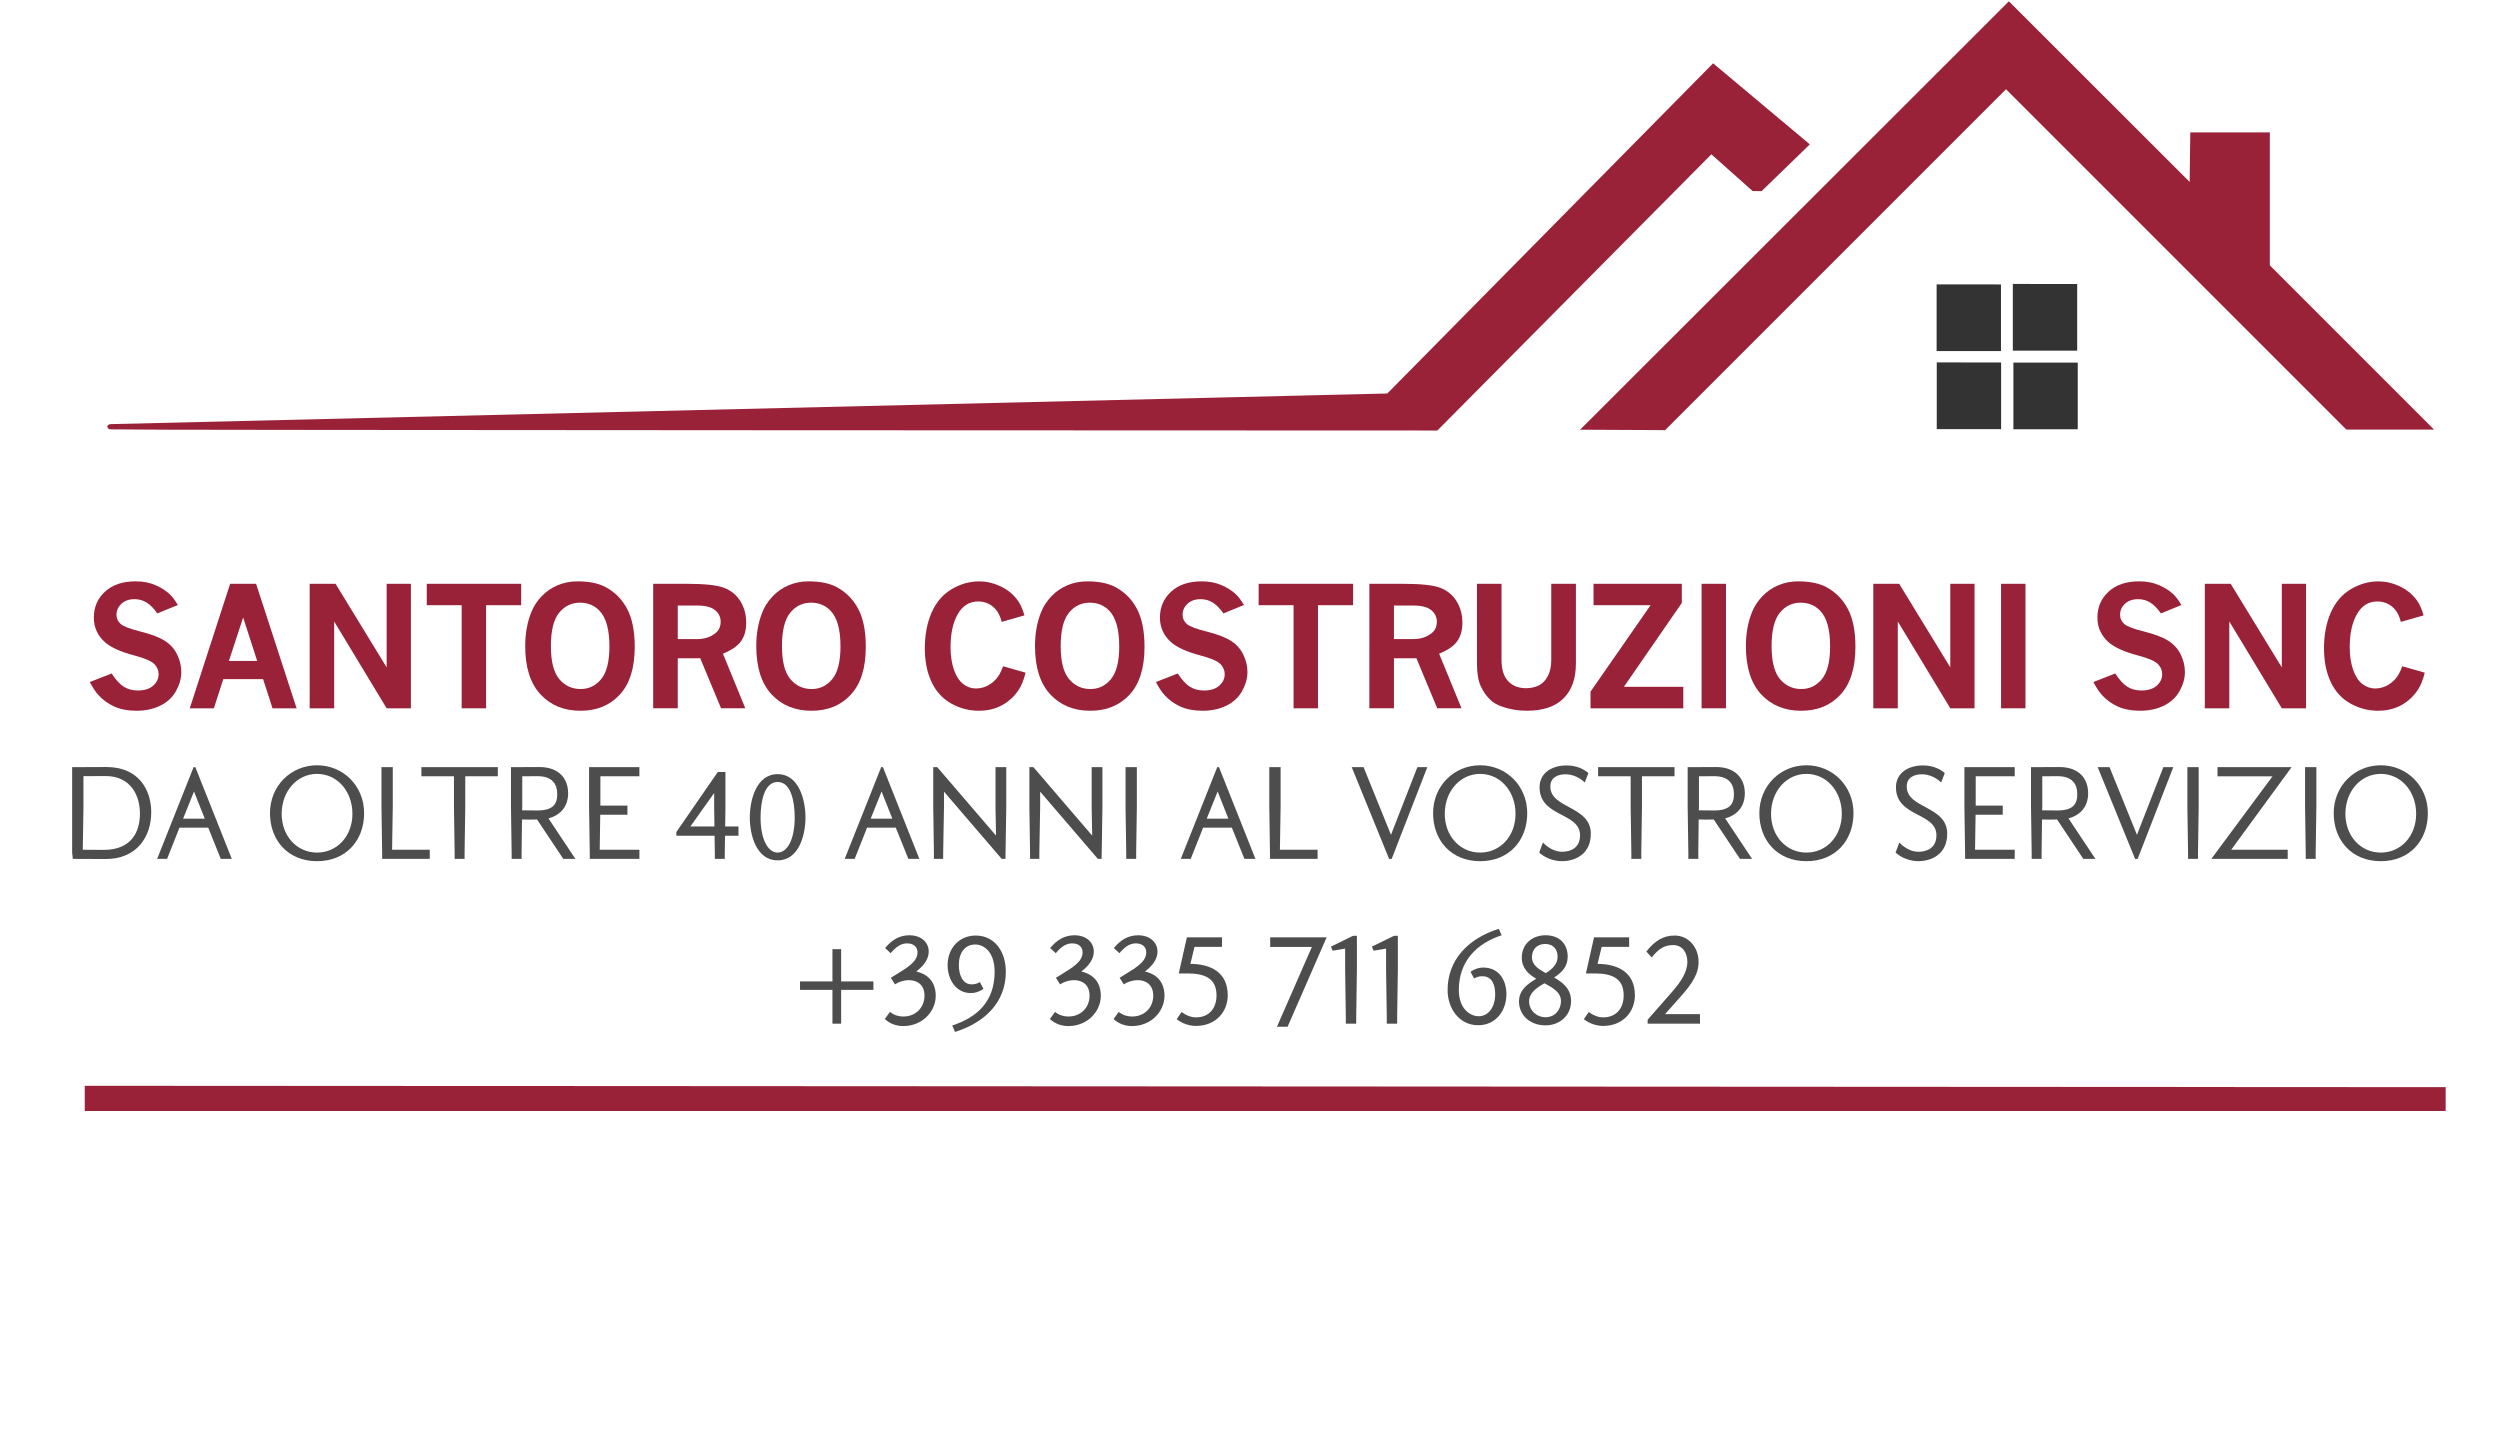 <?xml version="1.0" encoding="UTF-8" standalone="no"?>
<svg xmlns:inkscape="http://www.inkscape.org/namespaces/inkscape" xmlns:sodipodi="http://sodipodi.sourceforge.net/DTD/sodipodi-0.dtd" xmlns="http://www.w3.org/2000/svg" xmlns:svg="http://www.w3.org/2000/svg" width="150.812mm" height="87.496mm" viewBox="0 0 150.812 87.496" version="1.1" id="svg5">
  <defs id="defs2"></defs>
  <g id="layer1" transform="translate(-30.568,-116.021)" style="display:inline">
    <path style="fill:#992239;fill-opacity:1;stroke:#992239;stroke-width:0.265px;stroke-linecap:butt;stroke-linejoin:miter;stroke-opacity:1" d="m 133.919,120.02 -19.605,19.87 -77.07,1.849 c 0,0 -0.141,0.014 -0.011,0.057 0.13,0.043 79.989,0.063 79.989,0.063 l 16.579,-16.711 2.547,2.267 0.435,0.004 2.765,-2.682 z" id="path231"></path>
    <path style="fill:#992239;fill-opacity:1;stroke:#992239;stroke-width:0.265px;stroke-linecap:butt;stroke-linejoin:miter;stroke-opacity:1" d="m 126.205,141.812 25.549,-25.525 11.032,11.023 0.042,-3.169 h 4.535 v 7.943 l 9.722,9.722 h -4.915 L 151.58,121.217 130.961,141.836 Z" id="path233"></path>
    <path style="fill:#333333;stroke:#333333;stroke-width:0.265px;stroke-linecap:butt;stroke-linejoin:miter;stroke-opacity:1" d="m 147.527,133.309 v 3.759 h 3.617 v -3.756 z" id="path235"></path>
    <path style="fill:#333333;stroke:#333333;stroke-width:0.265px;stroke-linecap:butt;stroke-linejoin:miter;stroke-opacity:1" d="m 152.124,133.283 v 3.759 h 3.617 v -3.756 z" id="path235-3"></path>
    <path style="fill:#333333;stroke:#333333;stroke-width:0.265px;stroke-linecap:butt;stroke-linejoin:miter;stroke-opacity:1" d="m 147.535,138.016 v 3.759 h 3.617 v -3.756 z" id="path235-6"></path>
    <path style="fill:#333333;stroke:#333333;stroke-width:0.265px;stroke-linecap:butt;stroke-linejoin:miter;stroke-opacity:1" d="m 152.158,138.026 v 3.759 h 3.617 v -3.756 z" id="path235-7"></path>
    <path style="fill:#992239;fill-opacity:1;stroke:#992239;stroke-width:0.265px;stroke-linecap:butt;stroke-linejoin:miter;stroke-opacity:1" d="m 35.813,181.653 v 1.258 H 177.97 v -1.175 z" id="path403"></path>
    <g aria-label="SANTORO COSTRUZIONI SNC" id="text5929" style="font-size:10.054px;line-height:0.1;letter-spacing:-0.262px;word-spacing:0px;stroke-width:0.265">
      <path d="m 37.304,156.649 q 0.373,0.574 0.731,0.8 0.363,0.226 0.854,0.226 0.589,0 0.918,-0.29 0.329,-0.295 0.329,-0.692 0,-0.349 -0.26,-0.614 -0.265,-0.265 -1.183,-0.511 -1.252,-0.329 -1.792,-0.805 -0.673,-0.599 -0.673,-1.483 0,-0.947 0.673,-1.566 0.673,-0.623 1.846,-0.623 0.668,0 1.188,0.226 0.525,0.221 0.889,0.569 0.236,0.231 0.471,0.633 l -1.237,0.506 q -0.314,-0.447 -0.643,-0.653 -0.329,-0.206 -0.731,-0.206 -0.496,0 -0.795,0.28 -0.295,0.275 -0.295,0.668 0,0.314 0.245,0.54 0.241,0.226 1.208,0.466 0.967,0.241 1.463,0.56 0.501,0.319 0.746,0.83 0.25,0.511 0.25,1.051 0,0.569 -0.319,1.144 -0.319,0.574 -0.947,0.884 -0.628,0.309 -1.443,0.309 -0.771,0 -1.34,-0.255 -0.565,-0.26 -0.957,-0.697 -0.255,-0.28 -0.515,-0.781 z" style="font-family:'News Gothic';-inkscape-font-specification:'News Gothic';fill:#992239" id="path876"></path>
      <path d="m 44.45,151.239 h 1.566 l 2.445,7.511 h -1.453 l -0.569,-1.762 h -2.401 l -0.569,1.762 h -1.453 z m 0.785,2.032 -0.859,2.622 h 1.708 z" style="font-family:'News Gothic';-inkscape-font-specification:'News Gothic';fill:#992239" id="path878"></path>
      <path d="m 49.249,151.239 h 1.561 l 3.083,5.042 v -5.042 h 1.463 v 7.511 h -1.463 l -3.166,-5.238 v 5.238 h -1.478 z" style="font-family:'News Gothic';-inkscape-font-specification:'News Gothic';fill:#992239" id="path880"></path>
      <path d="m 56.312,151.239 h 5.695 v 1.291 h -2.116 v 6.22 h -1.473 v -6.22 h -2.106 z" style="font-family:'News Gothic';-inkscape-font-specification:'News Gothic';fill:#992239" id="path882"></path>
      <path d="m 65.407,151.092 q 1.06,0 1.708,0.353 0.849,0.461 1.296,1.326 0.447,0.864 0.447,2.268 0,1.905 -0.898,2.882 -0.898,0.977 -2.376,0.977 -1.492,0 -2.415,-0.992 -0.918,-0.997 -0.918,-2.906 0,-1.149 0.373,-2.062 0.201,-0.506 0.614,-0.943 0.417,-0.437 0.967,-0.668 0.555,-0.236 1.203,-0.236 z m 0.147,1.286 q -0.761,0 -1.257,0.609 -0.496,0.609 -0.496,2.013 0,1.38 0.501,1.983 0.506,0.604 1.291,0.604 0.746,0 1.242,-0.599 0.496,-0.604 0.496,-1.974 0,-1.532 -0.604,-2.155 -0.466,-0.481 -1.173,-0.481 z" style="font-family:'News Gothic';-inkscape-font-specification:'News Gothic';fill:#992239" id="path884"></path>
      <path d="m 69.971,151.239 h 2.028 q 1.635,0 2.258,0.245 0.628,0.245 0.977,0.81 0.349,0.565 0.349,1.296 0,0.673 -0.314,1.114 -0.314,0.437 -1.09,0.751 l 1.35,3.294 h -1.463 l -1.257,-3.019 h -1.355 v 3.019 h -1.483 z m 1.483,1.311 v 2.023 h 1.183 q 0.648,0 1.105,-0.368 0.299,-0.245 0.299,-0.682 0,-0.417 -0.334,-0.692 -0.334,-0.28 -1.07,-0.28 z" style="font-family:'News Gothic';-inkscape-font-specification:'News Gothic';fill:#992239" id="path886"></path>
      <path d="m 79.346,151.092 q 1.06,0 1.708,0.353 0.849,0.461 1.296,1.326 0.447,0.864 0.447,2.268 0,1.905 -0.898,2.882 -0.898,0.977 -2.376,0.977 -1.492,0 -2.415,-0.992 -0.918,-0.997 -0.918,-2.906 0,-1.149 0.373,-2.062 0.201,-0.506 0.614,-0.943 0.417,-0.437 0.967,-0.668 0.555,-0.236 1.203,-0.236 z m 0.147,1.286 q -0.761,0 -1.257,0.609 -0.496,0.609 -0.496,2.013 0,1.38 0.501,1.983 0.506,0.604 1.291,0.604 0.746,0 1.242,-0.599 0.496,-0.604 0.496,-1.974 0,-1.532 -0.604,-2.155 -0.466,-0.481 -1.173,-0.481 z" style="font-family:'News Gothic';-inkscape-font-specification:'News Gothic';fill:#992239" id="path888"></path>
      <path d="m 92.436,156.6 q -0.157,0.633 -0.398,1.006 -0.388,0.604 -1.006,0.947 -0.614,0.344 -1.424,0.344 -0.864,0 -1.65,-0.432 -0.785,-0.437 -1.193,-1.301 -0.407,-0.864 -0.407,-2.037 0,-1.222 0.412,-2.16 0.417,-0.938 1.208,-1.404 0.79,-0.471 1.664,-0.471 0.643,0 1.257,0.285 0.619,0.285 1.021,0.805 0.28,0.363 0.447,0.962 l -1.375,0.393 q -0.147,-0.609 -0.525,-0.918 -0.373,-0.314 -0.898,-0.314 -0.785,0 -1.222,0.761 -0.437,0.761 -0.437,1.988 0,0.776 0.201,1.36 0.201,0.584 0.555,0.864 0.353,0.275 0.766,0.275 0.619,0 1.105,-0.447 0.344,-0.309 0.54,-0.893 z" style="font-family:'News Gothic';-inkscape-font-specification:'News Gothic';fill:#992239" id="path890"></path>
      <path d="m 96.16,151.092 q 1.06,0 1.708,0.353 0.849,0.461 1.296,1.326 0.447,0.864 0.447,2.268 0,1.905 -0.898,2.882 -0.898,0.977 -2.376,0.977 -1.492,0 -2.415,-0.992 -0.918,-0.997 -0.918,-2.906 0,-1.149 0.373,-2.062 0.201,-0.506 0.614,-0.943 0.417,-0.437 0.967,-0.668 0.555,-0.236 1.203,-0.236 z m 0.147,1.286 q -0.761,0 -1.257,0.609 -0.496,0.609 -0.496,2.013 0,1.38 0.501,1.983 0.506,0.604 1.291,0.604 0.746,0 1.242,-0.599 0.496,-0.604 0.496,-1.974 0,-1.532 -0.604,-2.155 -0.466,-0.481 -1.173,-0.481 z" style="font-family:'News Gothic';-inkscape-font-specification:'News Gothic';fill:#992239" id="path892"></path>
      <path d="m 101.617,156.649 q 0.373,0.574 0.731,0.8 0.363,0.226 0.854,0.226 0.589,0 0.918,-0.29 0.329,-0.295 0.329,-0.692 0,-0.349 -0.26,-0.614 -0.265,-0.265 -1.183,-0.511 -1.252,-0.329 -1.792,-0.805 -0.673,-0.599 -0.673,-1.483 0,-0.947 0.673,-1.566 0.673,-0.623 1.846,-0.623 0.668,0 1.188,0.226 0.525,0.221 0.889,0.569 0.236,0.231 0.471,0.633 l -1.237,0.506 q -0.314,-0.447 -0.643,-0.653 -0.329,-0.206 -0.731,-0.206 -0.496,0 -0.795,0.28 -0.295,0.275 -0.295,0.668 0,0.314 0.245,0.54 0.241,0.226 1.208,0.466 0.967,0.241 1.463,0.56 0.501,0.319 0.746,0.83 0.25,0.511 0.25,1.051 0,0.569 -0.319,1.144 -0.319,0.574 -0.947,0.884 -0.628,0.309 -1.443,0.309 -0.771,0 -1.34,-0.255 -0.565,-0.26 -0.957,-0.697 -0.255,-0.28 -0.515,-0.781 z" style="font-family:'News Gothic';-inkscape-font-specification:'News Gothic';fill:#992239" id="path894"></path>
      <path d="m 106.496,151.239 h 5.695 v 1.291 h -2.116 v 6.22 h -1.473 v -6.22 h -2.106 z" style="font-family:'News Gothic';-inkscape-font-specification:'News Gothic';fill:#992239" id="path896"></path>
      <path d="m 113.175,151.239 h 2.028 q 1.635,0 2.258,0.245 0.628,0.245 0.977,0.81 0.349,0.565 0.349,1.296 0,0.673 -0.314,1.114 -0.314,0.437 -1.09,0.751 l 1.35,3.294 h -1.463 l -1.257,-3.019 h -1.355 v 3.019 h -1.483 z m 1.483,1.311 v 2.023 h 1.183 q 0.648,0 1.105,-0.368 0.299,-0.245 0.299,-0.682 0,-0.417 -0.334,-0.692 -0.334,-0.28 -1.07,-0.28 z" style="font-family:'News Gothic';-inkscape-font-specification:'News Gothic';fill:#992239" id="path898"></path>
      <path d="m 119.664,151.239 h 1.483 v 4.585 q 0,0.859 0.398,1.286 0.398,0.427 1.08,0.427 0.437,0 0.776,-0.172 0.339,-0.172 0.54,-0.56 0.206,-0.388 0.206,-0.982 v -4.585 h 1.488 v 4.801 q 0,1.375 -0.751,2.116 -0.751,0.741 -2.199,0.741 -0.835,0 -1.556,-0.265 -0.383,-0.142 -0.638,-0.373 -0.353,-0.324 -0.589,-0.825 -0.236,-0.506 -0.236,-1.355 z" style="font-family:'News Gothic';-inkscape-font-specification:'News Gothic';fill:#992239" id="path900"></path>
      <path d="m 126.697,151.239 h 5.327 v 1.154 l -3.495,5.061 h 3.584 v 1.296 h -5.597 v -1.006 l 3.623,-5.214 h -3.441 z" style="font-family:'News Gothic';-inkscape-font-specification:'News Gothic';fill:#992239" id="path902"></path>
      <path d="m 133.215,151.239 h 1.473 v 7.511 h -1.473 z" style="font-family:'News Gothic';-inkscape-font-specification:'News Gothic';fill:#992239" id="path904"></path>
      <path d="m 139.045,151.092 q 1.06,0 1.708,0.353 0.849,0.461 1.296,1.326 0.447,0.864 0.447,2.268 0,1.905 -0.898,2.882 -0.898,0.977 -2.376,0.977 -1.492,0 -2.415,-0.992 -0.918,-0.997 -0.918,-2.906 0,-1.149 0.373,-2.062 0.201,-0.506 0.614,-0.943 0.417,-0.437 0.967,-0.668 0.555,-0.236 1.203,-0.236 z m 0.147,1.286 q -0.761,0 -1.257,0.609 -0.496,0.609 -0.496,2.013 0,1.38 0.501,1.983 0.506,0.604 1.291,0.604 0.746,0 1.242,-0.599 0.496,-0.604 0.496,-1.974 0,-1.532 -0.604,-2.155 -0.466,-0.481 -1.173,-0.481 z" style="font-family:'News Gothic';-inkscape-font-specification:'News Gothic';fill:#992239" id="path906"></path>
      <path d="m 143.575,151.239 h 1.561 l 3.083,5.042 v -5.042 h 1.463 v 7.511 h -1.463 l -3.166,-5.238 v 5.238 h -1.478 z" style="font-family:'News Gothic';-inkscape-font-specification:'News Gothic';fill:#992239" id="path908"></path>
      <path d="m 151.281,151.239 h 1.473 v 7.511 h -1.473 z" style="font-family:'News Gothic';-inkscape-font-specification:'News Gothic';fill:#992239" id="path910"></path>
      <path d="m 158.17,156.649 q 0.373,0.574 0.731,0.8 0.363,0.226 0.854,0.226 0.589,0 0.918,-0.29 0.329,-0.295 0.329,-0.692 0,-0.349 -0.26,-0.614 -0.265,-0.265 -1.183,-0.511 -1.252,-0.329 -1.792,-0.805 -0.673,-0.599 -0.673,-1.483 0,-0.947 0.673,-1.566 0.673,-0.623 1.846,-0.623 0.668,0 1.188,0.226 0.525,0.221 0.889,0.569 0.236,0.231 0.471,0.633 l -1.237,0.506 q -0.314,-0.447 -0.643,-0.653 -0.329,-0.206 -0.731,-0.206 -0.496,0 -0.795,0.28 -0.295,0.275 -0.295,0.668 0,0.314 0.245,0.54 0.241,0.226 1.208,0.466 0.967,0.241 1.463,0.56 0.501,0.319 0.746,0.83 0.25,0.511 0.25,1.051 0,0.569 -0.319,1.144 -0.319,0.574 -0.947,0.884 -0.628,0.309 -1.443,0.309 -0.771,0 -1.34,-0.255 -0.565,-0.26 -0.957,-0.697 -0.255,-0.28 -0.515,-0.781 z" style="font-family:'News Gothic';-inkscape-font-specification:'News Gothic';fill:#992239" id="path912"></path>
      <path d="m 163.573,151.239 h 1.561 l 3.083,5.042 v -5.042 h 1.463 v 7.511 h -1.463 l -3.166,-5.238 v 5.238 h -1.478 z" style="font-family:'News Gothic';-inkscape-font-specification:'News Gothic';fill:#992239" id="path914"></path>
      <path d="m 176.841,156.6 q -0.157,0.633 -0.398,1.006 -0.388,0.604 -1.006,0.947 -0.614,0.344 -1.424,0.344 -0.864,0 -1.65,-0.432 -0.785,-0.437 -1.193,-1.301 -0.407,-0.864 -0.407,-2.037 0,-1.222 0.412,-2.16 0.417,-0.938 1.208,-1.404 0.79,-0.471 1.664,-0.471 0.643,0 1.257,0.285 0.619,0.285 1.021,0.805 0.28,0.363 0.447,0.962 l -1.375,0.393 q -0.147,-0.609 -0.525,-0.918 -0.373,-0.314 -0.898,-0.314 -0.785,0 -1.222,0.761 -0.437,0.761 -0.437,1.988 0,0.776 0.201,1.36 0.201,0.584 0.555,0.864 0.353,0.275 0.766,0.275 0.619,0 1.105,-0.447 0.344,-0.309 0.54,-0.893 z" style="font-family:'News Gothic';-inkscape-font-specification:'News Gothic';fill:#992239" id="path916"></path>
    </g>
    <g aria-label="DA OLTRE 40 ANNI AL VOSTRO SERVIZIO" id="text1448" style="font-size:8.114px;line-height:1.25;letter-spacing:0.032px;word-spacing:0px;stroke-width:0.265" transform="translate(0,-2.633)">
      <path d="m 34.961,170.466 c 0.665,0.008 1.323,0.008 1.988,0.008 1.874,0 2.742,-1.347 2.742,-2.816 0,-1.387 -0.779,-2.734 -2.702,-2.734 -0.698,0 -1.387,0 -2.069,0.008 v 5.16 z m 0.641,-3.124 v -1.866 c 0.446,-0.008 0.884,-0.008 1.331,-0.008 1.501,0 2.077,1.152 2.077,2.264 0,1.112 -0.519,2.191 -2.183,2.191 -0.43,0 -0.86,0 -1.266,-0.008 z" style="font-family:'Aragon Sans SC';-inkscape-font-specification:'Aragon Sans SC';fill:#4d4d4d" id="path16512"></path>
      <path d="m 43.886,170.466 h 0.665 l -2.199,-5.534 h -0.105 l -2.199,5.534 h 0.6 l 0.746,-1.882 h 1.736 z m -1.615,-4.065 0.649,1.639 h -1.306 z" style="font-family:'Aragon Sans SC';-inkscape-font-specification:'Aragon Sans SC';fill:#4d4d4d" id="path16514"></path>
      <path d="m 46.854,167.708 c 0,1.639 1.087,2.897 2.84,2.897 1.753,0 2.84,-1.258 2.84,-2.897 0,-1.647 -1.266,-2.889 -2.84,-2.889 -1.574,0 -2.84,1.241 -2.84,2.889 z m 4.974,0.041 c 0,1.347 -0.925,2.337 -2.134,2.337 -1.209,0 -2.134,-0.99 -2.134,-2.337 0,-1.363 0.925,-2.41 2.134,-2.41 1.209,0 2.134,1.039 2.134,2.41 z" style="font-family:'Aragon Sans SC';-inkscape-font-specification:'Aragon Sans SC';fill:#4d4d4d" id="path16516"></path>
      <path d="m 54.221,169.915 0.041,-2.572 v -2.41 h -0.682 v 2.41 l 0.041,2.751 v 0.373 h 2.872 v -0.552 z" style="font-family:'Aragon Sans SC';-inkscape-font-specification:'Aragon Sans SC';fill:#4d4d4d" id="path16518"></path>
      <path d="m 55.989,165.484 h 1.964 v 1.858 l 0.041,2.751 v 0.373 h 0.6 v -0.373 l 0.041,-2.751 v -1.858 h 1.964 v -0.552 h -4.609 z" style="font-family:'Aragon Sans SC';-inkscape-font-specification:'Aragon Sans SC';fill:#4d4d4d" id="path16520"></path>
      <path d="m 64.548,170.466 h 0.73 l -1.623,-2.442 c 0.787,-0.219 1.185,-0.771 1.185,-1.517 0,-0.876 -0.552,-1.582 -1.736,-1.582 -0.568,0 -1.144,0 -1.712,0.008 v 2.41 l 0.041,2.751 v 0.373 h 0.6 v -0.373 l 0.024,-2.004 c 0.292,0.008 0.6,0.008 0.909,0 z m -2.475,-3.124 v -1.858 c 0.3,-0.008 0.609,-0.008 0.909,-0.008 0.957,0 1.201,0.536 1.201,1.079 0,0.609 -0.252,0.99 -1.201,0.99 -0.308,0 -0.609,0 -0.917,-0.008 z" style="font-family:'Aragon Sans SC';-inkscape-font-specification:'Aragon Sans SC';fill:#4d4d4d" id="path16522"></path>
      <path d="m 66.146,170.466 h 2.994 v -0.552 h -2.394 l 0.032,-2.11 h 1.639 v -0.552 h -1.631 v -1.769 h 2.353 v -0.552 h -3.035 v 2.41 l 0.041,2.751 z" style="font-family:'Aragon Sans SC';-inkscape-font-specification:'Aragon Sans SC';fill:#4d4d4d" id="path16524"></path>
      <path d="m 71.37,169.071 h 2.304 l 0.016,1.022 v 0.373 h 0.6 v -0.373 l 0.016,-1.022 h 0.811 v -0.56 h -0.803 l 0.016,-1.16 v -2.126 h -0.462 l -2.499,3.619 z m 0.844,-0.56 1.436,-2.02 v 0.86 c 0,0.389 0.016,0.779 0.016,1.16 z" style="font-family:'Aragon Sans SC';-inkscape-font-specification:'Aragon Sans SC';fill:#4d4d4d" id="path16526"></path>
      <path d="m 79.159,167.967 c 0,-1.022 -0.381,-2.613 -1.68,-2.613 -1.298,0 -1.68,1.59 -1.68,2.613 0,1.03 0.381,2.588 1.68,2.588 1.298,0 1.68,-1.558 1.68,-2.588 z m -2.71,0 c 0,-0.941 0.219,-2.142 1.03,-2.142 0.811,0 1.03,1.201 1.03,2.142 0,1.306 -0.438,2.118 -1.03,2.118 -0.592,0 -1.03,-0.811 -1.03,-2.118 z" style="font-family:'Aragon Sans SC';-inkscape-font-specification:'Aragon Sans SC';fill:#4d4d4d" id="path16528"></path>
      <path d="m 85.364,170.466 h 0.665 l -2.199,-5.534 h -0.105 l -2.199,5.534 h 0.6 l 0.746,-1.882 h 1.736 z m -1.615,-4.065 0.649,1.639 h -1.306 z" style="font-family:'Aragon Sans SC';-inkscape-font-specification:'Aragon Sans SC';fill:#4d4d4d" id="path16530"></path>
      <path d="m 86.905,170.466 h 0.56 v -0.373 l 0.049,-2.751 v -0.933 l 3.481,4.057 h 0.227 l 0.049,-3.124 v -2.41 h -0.649 v 2.41 l 0.032,1.72 -3.546,-4.13 h -0.243 v 2.41 l 0.041,2.751 z" style="font-family:'Aragon Sans SC';-inkscape-font-specification:'Aragon Sans SC';fill:#4d4d4d" id="path16532"></path>
      <path d="m 92.706,170.466 h 0.56 v -0.373 l 0.049,-2.751 v -0.933 l 3.481,4.057 h 0.227 l 0.049,-3.124 v -2.41 H 96.422 v 2.41 l 0.032,1.72 -3.546,-4.13 h -0.243 v 2.41 l 0.041,2.751 z" style="font-family:'Aragon Sans SC';-inkscape-font-specification:'Aragon Sans SC';fill:#4d4d4d" id="path16534"></path>
      <path d="m 98.507,170.466 h 0.6 v -0.373 l 0.041,-2.751 v -2.41 h -0.682 v 2.41 l 0.041,2.751 z" style="font-family:'Aragon Sans SC';-inkscape-font-specification:'Aragon Sans SC';fill:#4d4d4d" id="path16536"></path>
      <path d="m 105.637,170.466 h 0.665 l -2.199,-5.534 h -0.105 l -2.199,5.534 h 0.6 l 0.746,-1.882 h 1.736 z m -1.615,-4.065 0.649,1.639 h -1.306 z" style="font-family:'Aragon Sans SC';-inkscape-font-specification:'Aragon Sans SC';fill:#4d4d4d" id="path16538"></path>
      <path d="m 107.779,169.915 0.041,-2.572 v -2.41 h -0.682 v 2.41 l 0.041,2.751 v 0.373 h 2.872 v -0.552 z" style="font-family:'Aragon Sans SC';-inkscape-font-specification:'Aragon Sans SC';fill:#4d4d4d" id="path16540"></path>
      <path d="m 114.479,169.014 -1.655,-4.081 h -0.714 l 2.256,5.534 h 0.154 l 2.15,-5.534 h -0.6 z" style="font-family:'Aragon Sans SC';-inkscape-font-specification:'Aragon Sans SC';fill:#4d4d4d" id="path16542"></path>
      <path d="m 117.018,167.708 c 0,1.639 1.087,2.897 2.84,2.897 1.753,0 2.84,-1.258 2.84,-2.897 0,-1.647 -1.266,-2.889 -2.84,-2.889 -1.574,0 -2.84,1.241 -2.84,2.889 z m 4.974,0.041 c 0,1.347 -0.925,2.337 -2.134,2.337 -1.209,0 -2.134,-0.99 -2.134,-2.337 0,-1.363 0.925,-2.41 2.134,-2.41 1.209,0 2.134,1.039 2.134,2.41 z" style="font-family:'Aragon Sans SC';-inkscape-font-specification:'Aragon Sans SC';fill:#4d4d4d" id="path16544"></path>
      <path d="m 123.419,170.085 c 0.365,0.333 0.893,0.519 1.371,0.519 0.811,0 1.744,-0.43 1.744,-1.655 0,-1.696 -2.442,-1.501 -2.442,-2.848 0,-0.536 0.43,-0.738 0.917,-0.738 0.438,0 0.86,0.203 1.16,0.495 l 0.219,-0.568 c -0.227,-0.203 -0.665,-0.462 -1.323,-0.462 -0.876,0 -1.623,0.454 -1.623,1.314 0,1.818 2.442,1.509 2.442,2.897 0,0.755 -0.544,0.998 -1.095,0.998 -0.414,0 -0.852,-0.243 -1.144,-0.56 z" style="font-family:'Aragon Sans SC';-inkscape-font-specification:'Aragon Sans SC';fill:#4d4d4d" id="path16546"></path>
      <path d="m 126.973,165.484 h 1.964 v 1.858 l 0.041,2.751 v 0.373 h 0.6 v -0.373 l 0.041,-2.751 v -1.858 h 1.964 v -0.552 h -4.609 z" style="font-family:'Aragon Sans SC';-inkscape-font-specification:'Aragon Sans SC';fill:#4d4d4d" id="path16548"></path>
      <path d="m 135.532,170.466 h 0.73 l -1.623,-2.442 c 0.787,-0.219 1.185,-0.771 1.185,-1.517 0,-0.876 -0.552,-1.582 -1.736,-1.582 -0.568,0 -1.144,0 -1.712,0.008 v 2.41 l 0.041,2.751 v 0.373 h 0.6 v -0.373 l 0.024,-2.004 c 0.292,0.008 0.6,0.008 0.909,0 z m -2.475,-3.124 v -1.858 c 0.3,-0.008 0.609,-0.008 0.909,-0.008 0.957,0 1.201,0.536 1.201,1.079 0,0.609 -0.252,0.99 -1.201,0.99 -0.308,0 -0.609,0 -0.917,-0.008 z" style="font-family:'Aragon Sans SC';-inkscape-font-specification:'Aragon Sans SC';fill:#4d4d4d" id="path16550"></path>
      <path d="m 136.7,167.708 c 0,1.639 1.087,2.897 2.84,2.897 1.753,0 2.84,-1.258 2.84,-2.897 0,-1.647 -1.266,-2.889 -2.84,-2.889 -1.574,0 -2.84,1.241 -2.84,2.889 z m 4.974,0.041 c 0,1.347 -0.925,2.337 -2.134,2.337 -1.209,0 -2.134,-0.99 -2.134,-2.337 0,-1.363 0.925,-2.41 2.134,-2.41 1.209,0 2.134,1.039 2.134,2.41 z" style="font-family:'Aragon Sans SC';-inkscape-font-specification:'Aragon Sans SC';fill:#4d4d4d" id="path16552"></path>
      <path d="m 144.918,170.085 c 0.365,0.333 0.893,0.519 1.371,0.519 0.811,0 1.744,-0.43 1.744,-1.655 0,-1.696 -2.442,-1.501 -2.442,-2.848 0,-0.536 0.43,-0.738 0.917,-0.738 0.438,0 0.86,0.203 1.16,0.495 l 0.219,-0.568 c -0.227,-0.203 -0.665,-0.462 -1.323,-0.462 -0.876,0 -1.623,0.454 -1.623,1.314 0,1.818 2.442,1.509 2.442,2.897 0,0.755 -0.544,0.998 -1.095,0.998 -0.414,0 -0.852,-0.243 -1.144,-0.56 z" style="font-family:'Aragon Sans SC';-inkscape-font-specification:'Aragon Sans SC';fill:#4d4d4d" id="path16554"></path>
      <path d="m 149.112,170.466 h 2.994 v -0.552 h -2.394 l 0.032,-2.11 h 1.639 v -0.552 h -1.631 v -1.769 h 2.353 v -0.552 h -3.035 v 2.41 l 0.041,2.751 z" style="font-family:'Aragon Sans SC';-inkscape-font-specification:'Aragon Sans SC';fill:#4d4d4d" id="path16556"></path>
      <path d="m 156.243,170.466 h 0.73 l -1.623,-2.442 c 0.787,-0.219 1.185,-0.771 1.185,-1.517 0,-0.876 -0.552,-1.582 -1.736,-1.582 -0.568,0 -1.144,0 -1.712,0.008 v 2.41 l 0.041,2.751 v 0.373 h 0.6 v -0.373 l 0.024,-2.004 c 0.292,0.008 0.6,0.008 0.909,0 z m -2.475,-3.124 v -1.858 c 0.3,-0.008 0.609,-0.008 0.909,-0.008 0.957,0 1.201,0.536 1.201,1.079 0,0.609 -0.252,0.99 -1.201,0.99 -0.308,0 -0.609,0 -0.917,-0.008 z" style="font-family:'Aragon Sans SC';-inkscape-font-specification:'Aragon Sans SC';fill:#4d4d4d" id="path16558"></path>
      <path d="m 159.48,169.014 -1.655,-4.081 h -0.714 l 2.256,5.534 h 0.154 l 2.15,-5.534 h -0.6 z" style="font-family:'Aragon Sans SC';-inkscape-font-specification:'Aragon Sans SC';fill:#4d4d4d" id="path16560"></path>
      <path d="m 162.562,170.466 h 0.6 v -0.373 l 0.041,-2.751 v -2.41 h -0.682 v 2.41 l 0.041,2.751 z" style="font-family:'Aragon Sans SC';-inkscape-font-specification:'Aragon Sans SC';fill:#4d4d4d" id="path16562"></path>
      <path d="m 163.965,170.466 h 4.609 v -0.552 h -3.408 l 3.643,-4.982 h -4.471 v 0.552 h 3.319 z" style="font-family:'Aragon Sans SC';-inkscape-font-specification:'Aragon Sans SC';fill:#4d4d4d" id="path16564"></path>
      <path d="m 169.661,170.466 h 0.6 v -0.373 l 0.041,-2.751 v -2.41 h -0.682 v 2.41 l 0.041,2.751 z" style="font-family:'Aragon Sans SC';-inkscape-font-specification:'Aragon Sans SC';fill:#4d4d4d" id="path16566"></path>
      <path d="m 171.348,167.708 c 0,1.639 1.087,2.897 2.84,2.897 1.753,0 2.84,-1.258 2.84,-2.897 0,-1.647 -1.266,-2.889 -2.84,-2.889 -1.574,0 -2.84,1.241 -2.84,2.889 z m 4.974,0.041 c 0,1.347 -0.925,2.337 -2.134,2.337 -1.209,0 -2.134,-0.99 -2.134,-2.337 0,-1.363 0.925,-2.41 2.134,-2.41 1.209,0 2.134,1.039 2.134,2.41 z" style="font-family:'Aragon Sans SC';-inkscape-font-specification:'Aragon Sans SC';fill:#4d4d4d" id="path16568"></path>
    </g>
    <g aria-label="+39 335 711 6852" id="text1448-3" style="font-size:8.467px;line-height:1.25;letter-spacing:0.032px;word-spacing:0px;stroke-width:0.265" transform="translate(0,-1.214)">
      <path d="m 80.785,178.988 h 0.525 v -2.04 H 83.257 v -0.508 h -1.947 v -1.947 h -0.525 v 1.947 h -1.956 v 0.508 h 1.956 z" style="font-family:'Aragon Sans SC';-inkscape-font-specification:'Aragon Sans SC';fill:#4d4d4d" id="path16589"></path>
      <path d="m 84.559,176.617 c 0.22,-0.152 0.533,-0.254 0.847,-0.254 0.483,0 0.931,0.271 0.931,0.931 0,0.728 -0.533,1.262 -1.278,1.262 -0.271,0 -0.559,-0.076 -0.804,-0.279 l -0.313,0.432 c 0.33,0.296 0.711,0.423 1.118,0.423 1.118,0 1.956,-0.847 1.956,-1.837 0,-0.423 -0.135,-1.211 -1.177,-1.456 0.525,-0.389 0.754,-0.813 0.754,-1.194 0,-0.627 -0.542,-0.991 -1.143,-0.991 -0.627,0 -1.067,0.271 -1.49,0.77 l 0.339,0.313 c 0.296,-0.364 0.61,-0.593 0.982,-0.593 0.508,0 0.635,0.322 0.635,0.525 0,0.559 -0.516,0.881 -1.304,1.363 l -0.305,0.186 z" style="font-family:'Aragon Sans SC';-inkscape-font-specification:'Aragon Sans SC';fill:#4d4d4d" id="path16591"></path>
      <path d="m 89.679,176.481 c -0.186,0.11 -0.356,0.135 -0.5,0.135 -0.55,0 -0.77,-0.593 -0.77,-1.168 0,-0.745 0.373,-1.236 0.991,-1.236 0.533,0 1.168,0.457 1.168,1.643 0,1.803 -1.058,2.752 -2.557,3.243 l 0.169,0.389 c 1.803,-0.567 3.065,-1.795 3.065,-3.632 0,-1.185 -0.652,-2.184 -1.82,-2.184 -1.008,0 -1.693,0.787 -1.693,1.778 0,0.889 0.516,1.693 1.397,1.693 0.246,0 0.491,-0.068 0.77,-0.254 z" style="font-family:'Aragon Sans SC';-inkscape-font-specification:'Aragon Sans SC';fill:#4d4d4d" id="path16593"></path>
      <path d="m 94.518,176.617 c 0.22,-0.152 0.533,-0.254 0.847,-0.254 0.483,0 0.931,0.271 0.931,0.931 0,0.728 -0.533,1.262 -1.278,1.262 -0.271,0 -0.559,-0.076 -0.804,-0.279 l -0.313,0.432 c 0.33,0.296 0.711,0.423 1.118,0.423 1.118,0 1.956,-0.847 1.956,-1.837 0,-0.423 -0.135,-1.211 -1.177,-1.456 0.525,-0.389 0.754,-0.813 0.754,-1.194 0,-0.627 -0.542,-0.991 -1.143,-0.991 -0.627,0 -1.067,0.271 -1.49,0.77 l 0.339,0.313 c 0.296,-0.364 0.61,-0.593 0.982,-0.593 0.508,0 0.635,0.322 0.635,0.525 0,0.559 -0.516,0.881 -1.304,1.363 l -0.305,0.186 z" style="font-family:'Aragon Sans SC';-inkscape-font-specification:'Aragon Sans SC';fill:#4d4d4d" id="path16595"></path>
      <path d="m 98.359,176.617 c 0.22,-0.152 0.533,-0.254 0.847,-0.254 0.483,0 0.931,0.271 0.931,0.931 0,0.728 -0.533,1.262 -1.278,1.262 -0.271,0 -0.559,-0.076 -0.804,-0.279 l -0.313,0.432 c 0.33,0.296 0.711,0.423 1.118,0.423 1.118,0 1.956,-0.847 1.956,-1.837 0,-0.423 -0.135,-1.211 -1.177,-1.456 0.525,-0.389 0.754,-0.813 0.754,-1.194 0,-0.627 -0.542,-0.991 -1.143,-0.991 -0.627,0 -1.067,0.271 -1.49,0.77 l 0.339,0.313 c 0.296,-0.364 0.61,-0.593 0.982,-0.593 0.508,0 0.635,0.322 0.635,0.525 0,0.559 -0.516,0.881 -1.304,1.363 l -0.305,0.186 z" style="font-family:'Aragon Sans SC';-inkscape-font-specification:'Aragon Sans SC';fill:#4d4d4d" id="path16597"></path>
      <path d="m 101.676,175.957 h 0.525 c 1.058,0 1.753,0.305 1.753,1.321 0,0.821 -0.483,1.329 -1.236,1.329 -0.313,0 -0.61,-0.127 -0.872,-0.322 l -0.296,0.432 c 0.381,0.296 0.813,0.406 1.168,0.406 1.185,0 1.913,-0.847 1.913,-1.846 0,-1.414 -1.058,-1.888 -2.252,-1.897 l 0.246,-1.024 h 1.659 v -0.576 h -2.117 z" style="font-family:'Aragon Sans SC';-inkscape-font-specification:'Aragon Sans SC';fill:#4d4d4d" id="path16599"></path>
      <path d="m 107.599,179.174 h 0.643 l 2.354,-5.393 h -3.404 v 0.576 h 2.515 z" style="font-family:'Aragon Sans SC';-inkscape-font-specification:'Aragon Sans SC';fill:#4d4d4d" id="path16601"></path>
      <path d="m 111.754,178.988 h 0.627 v -0.389 l 0.042,-2.862 v -2.049 h -0.237 l -1.329,0.652 0.102,0.246 0.754,-0.127 v 1.278 l 0.042,2.862 z" style="font-family:'Aragon Sans SC';-inkscape-font-specification:'Aragon Sans SC';fill:#4d4d4d" id="path16603"></path>
      <path d="m 114.224,178.988 h 0.627 v -0.389 l 0.042,-2.862 v -2.049 h -0.237 l -1.329,0.652 0.102,0.246 0.754,-0.127 v 1.278 l 0.042,2.862 z" style="font-family:'Aragon Sans SC';-inkscape-font-specification:'Aragon Sans SC';fill:#4d4d4d" id="path16605"></path>
      <path d="m 119.494,176.261 c 0.186,-0.11 0.356,-0.135 0.5,-0.135 0.576,0 0.77,0.508 0.77,1.084 0,0.745 -0.381,1.329 -0.999,1.329 -0.533,0 -1.194,-0.474 -1.194,-1.575 0,-1.753 1.084,-2.819 2.582,-3.31 l -0.169,-0.389 c -1.803,0.567 -3.09,1.829 -3.09,3.7 0,1.075 0.677,2.117 1.846,2.117 1.067,0 1.702,-0.881 1.702,-1.871 0,-0.889 -0.483,-1.609 -1.397,-1.609 -0.246,0 -0.491,0.068 -0.77,0.254 z" style="font-family:'Aragon Sans SC';-inkscape-font-specification:'Aragon Sans SC';fill:#4d4d4d" id="path16607"></path>
      <path d="m 122.201,177.65 c 0,0.787 0.627,1.439 1.6,1.439 0.847,0 1.541,-0.584 1.541,-1.465 0,-0.737 -0.491,-1.118 -1.024,-1.422 0.449,-0.288 0.821,-0.652 0.821,-1.253 0,-0.762 -0.483,-1.295 -1.338,-1.295 -0.779,0 -1.431,0.508 -1.431,1.346 0,0.643 0.398,0.999 0.872,1.278 -0.542,0.322 -1.041,0.694 -1.041,1.372 z m 2.532,-0.025 c 0,0.516 -0.356,0.974 -0.931,0.974 -0.559,0 -0.991,-0.432 -0.991,-0.957 0,-0.508 0.432,-0.804 0.923,-1.092 0.525,0.279 0.999,0.55 0.999,1.075 z m -1.753,-2.642 c 0,-0.449 0.288,-0.804 0.787,-0.804 0.525,0 0.762,0.347 0.762,0.77 0,0.449 -0.313,0.737 -0.711,0.991 -0.457,-0.254 -0.838,-0.5 -0.838,-0.957 z" style="font-family:'Aragon Sans SC';-inkscape-font-specification:'Aragon Sans SC';fill:#4d4d4d" id="path16609"></path>
      <path d="m 126.238,175.957 h 0.525 c 1.058,0 1.753,0.305 1.753,1.321 0,0.821 -0.483,1.329 -1.236,1.329 -0.313,0 -0.61,-0.127 -0.872,-0.322 l -0.296,0.432 c 0.381,0.296 0.813,0.406 1.168,0.406 1.185,0 1.913,-0.847 1.913,-1.846 0,-1.414 -1.058,-1.888 -2.252,-1.897 l 0.246,-1.024 h 1.659 v -0.576 h -2.117 z" style="font-family:'Aragon Sans SC';-inkscape-font-specification:'Aragon Sans SC';fill:#4d4d4d" id="path16611"></path>
      <path d="m 133.119,178.988 v -0.576 h -2.108 c 0.339,-0.389 0.813,-0.906 1.151,-1.295 0.77,-0.914 0.872,-1.422 0.872,-1.863 0,-0.83 -0.567,-1.583 -1.448,-1.583 -0.694,0 -1.202,0.33 -1.702,0.965 l 0.322,0.356 c 0.449,-0.559 0.804,-0.745 1.287,-0.745 0.601,0 0.864,0.491 0.864,1.008 0,0.635 -0.406,1.219 -0.897,1.786 l -1.499,1.71 v 0.237 z" style="font-family:'Aragon Sans SC';-inkscape-font-specification:'Aragon Sans SC';fill:#4d4d4d" id="path16613"></path>
    </g>
  </g>
</svg>
